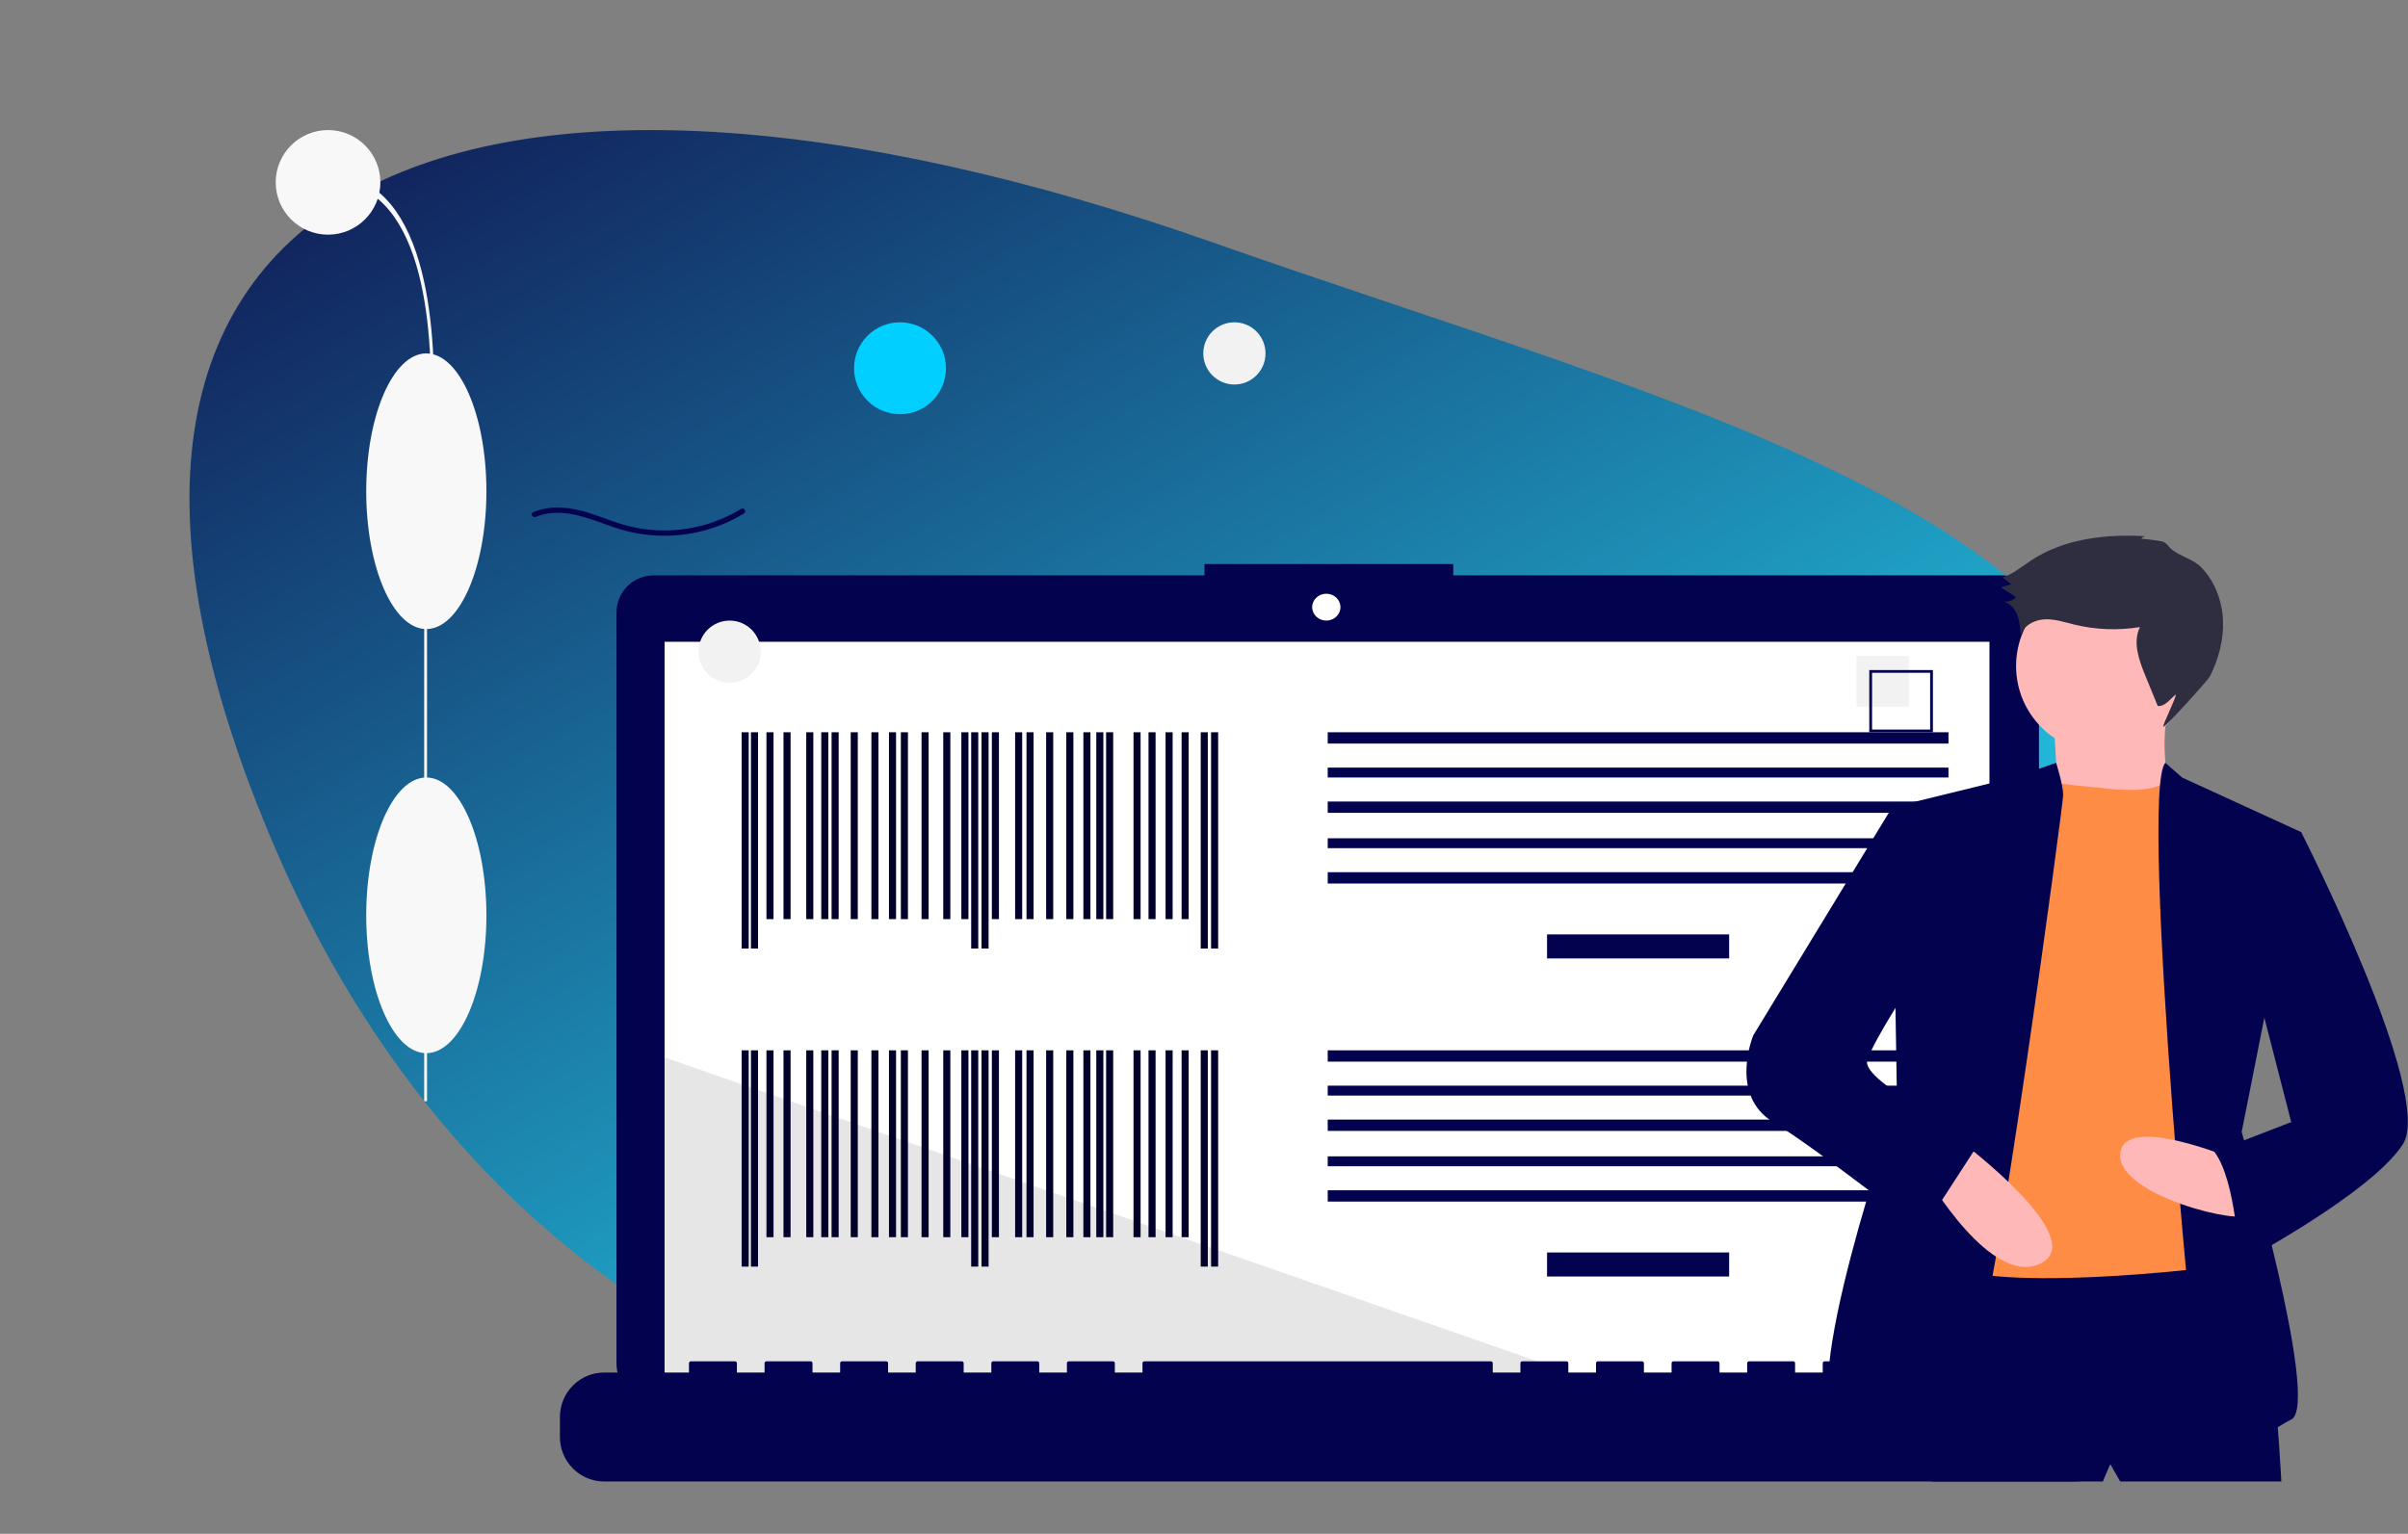 <svg width="1703" height="1085" viewBox="0 0 1703 1085" fill="none" xmlns="http://www.w3.org/2000/svg">
<rect x="0" y="0" width="1703" height="1085" fill="#808080" stroke="none"/>
<path d="M1521 601.835C1521 746.592 1410.83 874.656 1241.93 952.613C1133.64 1002.6 1001.2 1032 858.201 1032C667.695 1032 522.375 976.539 413.063 891.579C312.306 813.29 242.149 709.931 195.403 601.835C-13.285 119.206 335.33 -12.461 858.201 171.669C1191.12 288.92 1521 364.268 1521 601.835Z" fill="url(#paint0_linear)"/>
<path d="M378.967 365.652C388.344 361.587 399.086 362.296 408.818 364.653C419.311 367.194 429.192 371.614 439.522 374.67C458.012 380.06 477.652 380.425 496.337 375.724C506.857 373.099 516.895 368.889 526.093 363.245C528.199 361.95 526.256 358.667 524.137 359.971C507.742 369.988 488.791 375.274 469.463 375.222C459.77 375.208 450.129 373.819 440.843 371.098C430.589 368.09 420.786 363.722 410.398 361.131C399.392 358.387 387.59 357.791 377.01 362.377C374.735 363.364 376.704 366.633 378.967 365.652Z" fill="#02024F"/>
<path d="M636.5 293C654.449 293 669 278.449 669 260.5C669 242.551 654.449 228 636.5 228C618.551 228 604 242.551 604 260.5C604 278.449 618.551 293 636.5 293Z" fill="#00CFFF"/>
<path d="M873 272C885.15 272 895 262.15 895 250C895 237.85 885.15 228 873 228C860.85 228 851 237.85 851 250C851 262.15 860.85 272 873 272Z" fill="#F2F2F2"/>
<path d="M1415.76 407H1027.76V399H851.835V407H462.245C458.798 407 455.385 407.679 452.201 408.999C449.017 410.318 446.124 412.252 443.687 414.69C441.25 417.128 439.317 420.022 437.998 423.208C436.679 426.393 436 429.807 436 433.255V964.745C436 968.193 436.679 971.607 437.998 974.792C439.317 977.978 441.25 980.872 443.687 983.31C446.124 985.748 449.017 987.682 452.201 989.001C455.385 990.321 458.798 991 462.245 991H1415.76C1422.72 991 1429.39 988.234 1434.31 983.31C1439.23 978.386 1442 971.708 1442 964.745V433.255C1442 429.807 1441.32 426.393 1440 423.208C1438.68 420.022 1436.75 417.128 1434.31 414.69C1431.88 412.252 1428.98 410.318 1425.8 408.999C1422.61 407.679 1419.2 407 1415.76 407Z" fill="#02024F"/>
<path d="M1407 454H470V981H1407V454Z" fill="white"/>
<path d="M938 439C943.523 439 948 434.747 948 429.5C948 424.253 943.523 420 938 420C932.477 420 928 424.253 928 429.5C928 434.747 932.477 439 938 439Z" fill="white"/>
<path opacity="0.1" d="M1139 981H470V748L1139 981Z" fill="black"/>
<path d="M1222.89 661H1094.11V678H1222.89V661Z" fill="#02024F"/>
<path d="M1378 518H939V526H1378V518Z" fill="#02024F"/>
<path d="M1378 543H939V550H1378V543Z" fill="#02024F"/>
<path d="M1378 567H939V575H1378V567Z" fill="#02024F"/>
<path d="M1378 593H939V600H1378V593Z" fill="#02024F"/>
<path d="M1378 617H939V625H1378V617Z" fill="#02024F"/>
<path d="M1222.89 886H1094.11V903H1222.89V886Z" fill="#02024F"/>
<path d="M1378 743H939V751H1378V743Z" fill="#02024F"/>
<path d="M1378 768H939V775H1378V768Z" fill="#02024F"/>
<path d="M1378 792H939V800H1378V792Z" fill="#02024F"/>
<path d="M1378 818H939V825H1378V818Z" fill="#02024F"/>
<path d="M1378 842H939V850H1378V842Z" fill="#02024F"/>
<path d="M1350 464H1313V500H1350V464Z" fill="#F2F2F2"/>
<path d="M1367 518H1322V474H1367V518ZM1323.96 516.087H1365.04V475.913H1323.96V516.087Z" fill="#02024F"/>
<path d="M1467.71 970.916H1376.44V964.31C1376.44 964.138 1376.41 963.967 1376.35 963.809C1376.28 963.65 1376.18 963.505 1376.06 963.384C1375.94 963.262 1375.8 963.166 1375.64 963.1C1375.48 963.034 1375.31 963 1375.14 963H1343.85C1343.68 963 1343.51 963.034 1343.35 963.1C1343.19 963.166 1343.05 963.262 1342.93 963.384C1342.81 963.505 1342.71 963.65 1342.65 963.809C1342.58 963.967 1342.55 964.138 1342.55 964.31V970.916H1322.99V964.31C1322.99 964.138 1322.96 963.967 1322.89 963.809C1322.82 963.65 1322.73 963.505 1322.61 963.384C1322.49 963.262 1322.34 963.166 1322.18 963.1C1322.03 963.034 1321.86 963 1321.69 963H1290.39C1290.22 963 1290.05 963.034 1289.9 963.1C1289.74 963.166 1289.59 963.262 1289.47 963.384C1289.35 963.505 1289.26 963.65 1289.19 963.809C1289.12 963.967 1289.09 964.138 1289.09 964.31V970.916H1269.53V964.31C1269.53 964.138 1269.5 963.967 1269.44 963.809C1269.37 963.65 1269.27 963.505 1269.15 963.384C1269.03 963.262 1268.89 963.166 1268.73 963.1C1268.57 963.034 1268.4 963 1268.23 963H1236.94C1236.77 963 1236.6 963.034 1236.44 963.1C1236.28 963.166 1236.14 963.262 1236.02 963.384C1235.9 963.505 1235.8 963.65 1235.74 963.809C1235.67 963.967 1235.64 964.138 1235.64 964.31V970.916H1216.08V964.31C1216.08 964.138 1216.05 963.967 1215.98 963.809C1215.91 963.65 1215.82 963.505 1215.7 963.384C1215.58 963.262 1215.43 963.166 1215.27 963.1C1215.12 963.034 1214.95 963 1214.78 963H1183.48C1183.31 963 1183.14 963.034 1182.99 963.1C1182.83 963.166 1182.68 963.262 1182.56 963.384C1182.44 963.505 1182.35 963.65 1182.28 963.809C1182.21 963.967 1182.18 964.138 1182.18 964.31V970.916H1162.62V964.31C1162.62 964.138 1162.59 963.967 1162.52 963.809C1162.46 963.65 1162.36 963.505 1162.24 963.384C1162.12 963.262 1161.98 963.166 1161.82 963.1C1161.66 963.034 1161.49 963 1161.32 963H1130.03C1129.86 963 1129.69 963.034 1129.53 963.1C1129.37 963.166 1129.23 963.262 1129.11 963.384C1128.99 963.505 1128.89 963.65 1128.82 963.809C1128.76 963.967 1128.73 964.138 1128.73 964.31V970.916H1109.17V964.31C1109.17 964.138 1109.14 963.967 1109.07 963.809C1109 963.65 1108.91 963.505 1108.79 963.384C1108.67 963.262 1108.52 963.166 1108.36 963.1C1108.21 963.034 1108.04 963 1107.87 963H1076.57C1076.4 963 1076.23 963.034 1076.08 963.1C1075.92 963.166 1075.77 963.262 1075.65 963.384C1075.53 963.505 1075.44 963.65 1075.37 963.809C1075.3 963.967 1075.27 964.138 1075.27 964.31V970.916H1055.71V964.31C1055.71 964.138 1055.68 963.967 1055.61 963.809C1055.55 963.65 1055.45 963.505 1055.33 963.384C1055.21 963.262 1055.07 963.166 1054.91 963.1C1054.75 963.034 1054.58 963 1054.41 963H809.299C809.128 963 808.958 963.034 808.8 963.1C808.642 963.166 808.498 963.262 808.377 963.384C808.256 963.505 808.16 963.65 808.094 963.809C808.029 963.967 807.995 964.138 807.995 964.31V970.916H788.439V964.31C788.439 964.138 788.405 963.967 788.339 963.809C788.274 963.65 788.178 963.505 788.057 963.384C787.936 963.262 787.792 963.166 787.634 963.1C787.475 963.034 787.306 963 787.135 963H755.844C755.673 963 755.503 963.034 755.345 963.1C755.187 963.166 755.043 963.262 754.922 963.384C754.801 963.505 754.705 963.65 754.64 963.809C754.574 963.967 754.54 964.138 754.54 964.31V970.916H734.983V964.31C734.983 964.138 734.95 963.967 734.884 963.809C734.819 963.65 734.723 963.505 734.602 963.384C734.48 963.262 734.337 963.166 734.179 963.1C734.02 963.034 733.851 963 733.68 963H702.389C702.218 963 702.048 963.034 701.89 963.1C701.732 963.166 701.588 963.262 701.467 963.384C701.346 963.505 701.25 963.65 701.184 963.809C701.119 963.967 701.085 964.138 701.085 964.31V970.916H681.528V964.31C681.528 964.138 681.495 963.967 681.429 963.809C681.364 963.65 681.268 963.505 681.147 963.384C681.025 963.262 680.882 963.166 680.723 963.1C680.565 963.034 680.396 963 680.225 963H648.934C648.763 963 648.593 963.034 648.435 963.1C648.277 963.166 648.133 963.262 648.012 963.384C647.891 963.505 647.795 963.65 647.729 963.809C647.664 963.967 647.63 964.138 647.63 964.31V970.916H628.073V964.31C628.073 964.138 628.04 963.967 627.974 963.809C627.909 963.65 627.812 963.505 627.691 963.384C627.57 963.262 627.427 963.166 627.268 963.1C627.11 963.034 626.941 963 626.769 963H595.479C595.308 963 595.138 963.034 594.98 963.1C594.822 963.166 594.678 963.262 594.557 963.384C594.436 963.505 594.34 963.65 594.274 963.809C594.209 963.967 594.175 964.138 594.175 964.31V970.916H574.618V964.31C574.618 964.138 574.584 963.967 574.519 963.809C574.453 963.65 574.357 963.505 574.236 963.384C574.115 963.262 573.972 963.166 573.813 963.1C573.655 963.034 573.486 963 573.314 963H542.024C541.852 963 541.683 963.034 541.525 963.1C541.367 963.166 541.223 963.262 541.102 963.384C540.981 963.505 540.885 963.65 540.819 963.809C540.754 963.967 540.72 964.138 540.72 964.31V970.916H521.163V964.31C521.163 964.138 521.129 963.967 521.064 963.809C520.998 963.65 520.902 963.505 520.781 963.384C520.66 963.262 520.516 963.166 520.358 963.1C520.2 963.034 520.031 963 519.859 963H488.569C488.397 963 488.228 963.034 488.07 963.1C487.911 963.166 487.768 963.262 487.647 963.384C487.526 963.505 487.429 963.65 487.364 963.809C487.298 963.967 487.265 964.138 487.265 964.31V970.916H427.291C418.992 970.916 411.033 974.228 405.165 980.123C399.297 986.018 396 994.014 396 1002.35V1016.56C396 1024.9 399.297 1032.9 405.165 1038.79C411.033 1044.69 418.992 1048 427.291 1048H1467.71C1476.01 1048 1483.97 1044.69 1489.84 1038.79C1495.7 1032.9 1499 1024.9 1499 1016.56V1002.35C1499 994.014 1495.7 986.018 1489.84 980.123C1483.97 974.228 1476.01 970.916 1467.71 970.916Z" fill="#02024F"/>
<path d="M516 483C528.15 483 538 473.15 538 461C538 448.85 528.15 439 516 439C503.85 439 494 448.85 494 461C494 473.15 503.85 483 516 483Z" fill="#F2F2F2"/>
<path d="M1383.74 886.677L1366.21 1047.98H1487.18L1492.44 1035.7L1499.45 1047.98H1613.42C1613.42 1047.98 1604.65 881.418 1588.87 876.158C1573.09 870.898 1383.74 886.677 1383.74 886.677Z" fill="#02024F"/>
<path d="M1487.18 532.521C1521.07 532.521 1548.55 505.047 1548.55 471.157C1548.55 437.266 1521.07 409.793 1487.18 409.793C1453.29 409.793 1425.82 437.266 1425.82 471.157C1425.82 505.047 1453.29 532.521 1487.18 532.521Z" fill="#FFB8B8"/>
<path d="M1452.12 509.728C1452.12 509.728 1457.38 565.832 1452.12 569.339C1446.86 572.845 1536.27 571.092 1536.27 571.092C1536.27 571.092 1524 520.248 1536.27 495.702L1452.12 509.728Z" fill="#FFB8B8"/>
<path d="M1483.68 557.066C1483.68 557.066 1528.79 564.092 1532.53 550.06L1555.56 581.612L1557.31 897.197C1557.31 897.197 1369.71 919.989 1362.7 883.171C1355.69 846.352 1434.58 555.313 1434.58 555.313L1454.45 554.027C1454.45 554.027 1480.17 557.066 1483.68 557.066Z" fill="#FF8C45"/>
<path d="M1454.15 539.629L1424.06 550.053L1338.16 571.092L1341.66 781.482C1341.66 781.482 1268.03 991.872 1301.34 1007.65C1334.65 1023.43 1381.99 986.613 1396.01 960.314C1410.04 934.015 1459.13 569.339 1459.13 562.326C1459.13 555.313 1454.15 539.629 1454.15 539.629Z" fill="#02024F"/>
<path d="M1531.4 539.629L1543.29 550.053L1627.44 588.625L1585.36 800.768C1585.36 800.768 1641.47 993.626 1620.43 1004.15C1599.39 1014.66 1567.83 1044.47 1560.82 1026.94C1553.81 1009.4 1512.51 559.01 1531.4 539.629Z" fill="#02024F"/>
<path d="M1580.1 820.054C1580.1 820.054 1501.21 786.742 1499.45 816.547C1497.7 846.352 1588.87 867.392 1588.87 858.625C1588.87 849.859 1580.1 820.054 1580.1 820.054Z" fill="#FFB8B8"/>
<path d="M1387.25 807.781C1387.25 807.781 1478.42 876.158 1443.35 893.69C1408.29 911.223 1362.7 832.326 1362.7 832.326L1387.25 807.781Z" fill="#FFB8B8"/>
<path d="M1514.42 381.268C1514.71 380.658 1515.18 380.148 1515.76 379.804C1516.34 379.46 1517.01 379.296 1517.68 379.336C1489.59 377.655 1460 380.93 1436.49 396.411C1429.91 400.747 1423.76 406.049 1416.27 408.492L1422.35 413.262L1415.09 415.478L1425.78 422.39C1424.7 423.618 1423.32 424.538 1421.77 425.058C1420.21 425.577 1418.55 425.677 1416.95 425.348C1421.6 426.706 1425.02 430.842 1426.76 435.362C1428.5 439.882 1428.81 444.804 1429.11 449.638C1430.9 442.664 1438.51 438.558 1445.7 438.141C1452.89 437.724 1459.91 440.096 1466.9 441.801C1482.14 445.505 1497.97 446.114 1513.45 443.592C1508.19 454.141 1512.63 466.723 1517.09 477.632L1526 499.413C1530.95 499.911 1534.44 494.992 1538.17 491.701C1541.56 488.702 1528.04 515.078 1530.14 514.111C1532.86 512.856 1561.56 481.168 1562.9 478.49C1569.03 466.276 1572.71 452.653 1572.16 438.997C1571.61 425.341 1566.61 411.679 1557.2 401.769C1550.81 395.042 1541.97 393.864 1535.45 388.273C1532.89 386.073 1532.88 384.353 1529.35 383.07C1528.18 382.644 1514.62 380.839 1514.42 381.268Z" fill="#2F2E41"/>
<path d="M1350.43 576.352L1338.16 571.092L1239.97 732.391C1239.97 732.391 1222.44 774.469 1254 793.755C1285.56 813.041 1359.19 870.898 1359.19 870.898L1401.27 806.028C1401.27 806.028 1315.36 765.703 1320.62 749.924C1325.88 734.144 1353.93 692.066 1353.93 692.066L1350.43 576.352Z" fill="#02024F"/>
<path d="M1604.65 585.118L1627.44 588.625C1627.44 588.625 1722.12 774.469 1699.32 809.534C1676.53 844.599 1583.61 893.69 1583.61 893.69C1583.61 893.69 1581.86 835.833 1566.08 814.794L1620.43 793.755L1590.62 678.04L1604.65 585.118Z" fill="#02024F"/>
<path d="M527 518V671M533.582 518V671M544.552 518V650.187M654.243 518V650.187M556.616 518V650.187M669.6 518V650.187M631.206 518V650.187M572.706 518V650.187M583.31 518V650.187M682.397 518V650.187M689.344 518V671M696.656 518V671M851.686 518V671M859 518V671M703.97 518V650.187M720.422 518V650.187M728.468 518V650.187M742.361 518V650.187M768.688 518V650.187M777.828 518V650.187M784.775 518V650.187M826.824 518V650.187M804.154 518V650.187M814.758 518V650.187M756.62 518V650.187M838.157 518V650.187M590.621 518V650.187M639.617 518V650.187M618.776 518V650.187M604.15 518V650.187" stroke="#00002B" stroke-width="5.004" stroke-miterlimit="10"/>
<path d="M527 743V896M533.582 743V896M544.552 743V875.187M654.243 743V875.187M556.616 743V875.187M669.6 743V875.187M631.206 743V875.187M572.706 743V875.187M583.31 743V875.187M682.397 743V875.187M689.344 743V896M696.656 743V896M851.686 743V896M859 743V896M703.97 743V875.187M720.422 743V875.187M728.468 743V875.187M742.361 743V875.187M768.688 743V875.187M777.828 743V875.187M784.775 743V875.187M826.824 743V875.187M804.154 743V875.187M814.758 743V875.187M756.62 743V875.187M838.157 743V875.187M590.621 743V875.187M639.617 743V875.187M618.776 743V875.187M604.15 743V875.187" stroke="#00002B" stroke-width="5.004" stroke-miterlimit="10"/>
<path d="M302 386H300V779H302V386Z" fill="#F8F8F8"/>
<path d="M301.5 745C324.972 745 344 701.348 344 647.5C344 593.652 324.972 550 301.5 550C278.028 550 259 593.652 259 647.5C259 701.348 278.028 745 301.5 745Z" fill="#F8F8F8"/>
<path d="M301.5 445C324.972 445 344 401.348 344 347.5C344 293.652 324.972 250 301.5 250C278.028 250 259 293.652 259 347.5C259 401.348 278.028 445 301.5 445Z" fill="#F8F8F8"/>
<path d="M302.878 345L300.758 343.604C300.892 342.62 313.902 244.634 292.54 181.554C280.474 145.928 259.769 127.864 231 127.864V123C260.511 123 281.815 141.73 294.321 178.669C316.345 243.725 303.015 343.995 302.878 345Z" fill="#F8F8F8"/>
<path d="M232 166C252.435 166 269 149.435 269 129C269 108.565 252.435 92 232 92C211.565 92 195 108.565 195 129C195 149.435 211.565 166 232 166Z" fill="#F8F8F8"/>
<defs>
<linearGradient id="paint0_linear" x1="410" y1="-42.5" x2="992.332" y2="969.086" gradientUnits="userSpaceOnUse">
<stop stop-color="#101954"/>
<stop offset="1" stop-color="#24CDEA"/>
</linearGradient>
</defs>
</svg>
